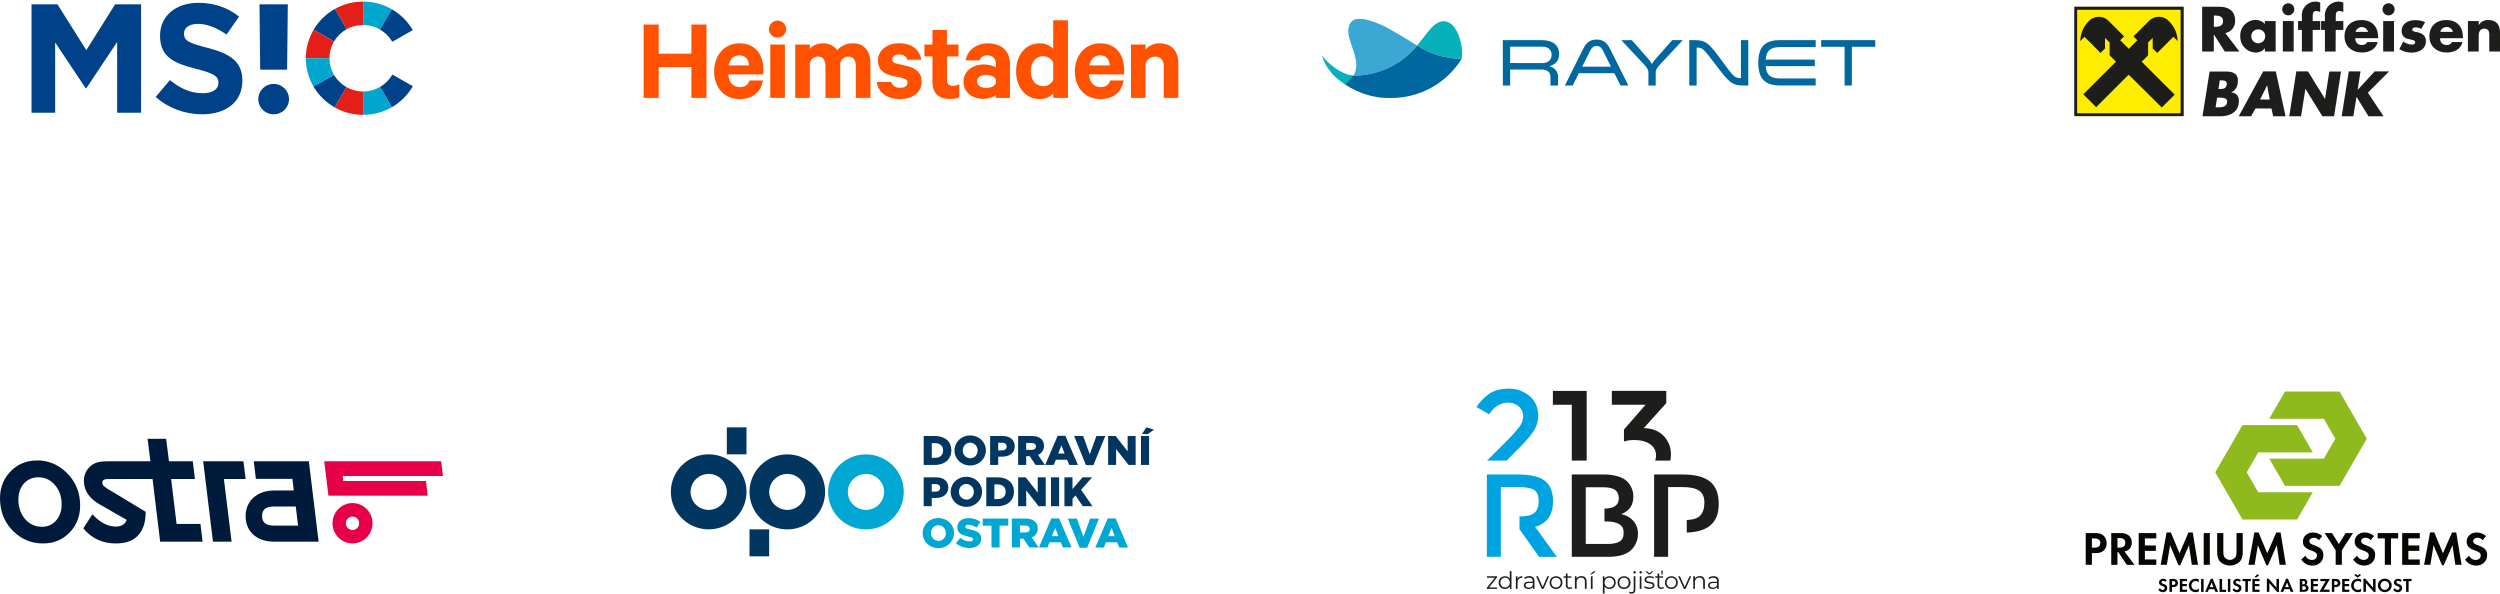<?xml version="1.0" encoding="UTF-8"?> <svg xmlns="http://www.w3.org/2000/svg" width="1520" height="361" viewBox="0 0 1520 361" fill="none"><g clip-path="url(#clip0_1112_492)"><path d="M19.174 2.651H34.969L52.477 30.514L69.984 2.651H85.779V68.545H71.221V25.525L52.477 53.67H52.096L33.542 25.808V68.545H19.174V2.651Z" fill="#004289"></path><path d="M94.648 58.943L103.308 48.683C109.301 53.577 115.581 56.683 123.194 56.683C129.188 56.683 132.802 54.331 132.802 50.47V50.283C132.802 46.611 130.519 44.729 119.386 41.905C105.972 38.516 97.312 34.845 97.312 21.761V21.573C97.312 9.614 107.018 1.71 120.625 1.71C130.33 1.71 138.618 4.723 145.364 10.087L137.751 21.008C131.852 16.96 126.047 14.511 120.434 14.511C114.822 14.511 111.875 17.053 111.875 20.254V20.442C111.875 24.773 114.729 26.185 126.243 29.102C139.753 32.585 147.366 37.386 147.366 48.871V49.058C147.366 62.144 137.28 69.485 122.91 69.485C112.823 69.485 102.64 66.003 94.648 58.943Z" fill="#004289"></path><path d="M175.728 60.25C175.73 62.079 175.183 63.868 174.156 65.389C173.13 66.911 171.671 68.097 169.963 68.798C168.255 69.499 166.375 69.683 164.561 69.327C162.748 68.971 161.082 68.091 159.774 66.798C158.466 65.505 157.575 63.857 157.213 62.063C156.852 60.269 157.037 58.41 157.744 56.719C158.451 55.029 159.649 53.584 161.187 52.568C162.724 51.552 164.532 51.009 166.381 51.009C168.859 51.009 171.235 51.982 172.988 53.715C174.741 55.448 175.727 57.798 175.728 60.25Z" fill="#004289"></path><path d="M157.775 2.651L158.191 42.377H174.572L174.986 2.651H157.775Z" fill="#004289"></path><path d="M231.042 17.931L231.426 17.273C233.053 14.487 236.892 7.902 238.227 5.614C232.997 2.603 227.059 1.002 221.008 0.972V15.18C224.537 15.22 227.995 16.168 231.042 17.931Z" fill="#00A6CE"></path><path d="M231.113 52.819C228.002 54.637 224.458 55.602 220.845 55.615V69.819C222.815 69.814 224.782 69.647 226.725 69.318L226.84 69.297C227.001 69.269 227.163 69.238 227.324 69.207C227.776 69.122 228.227 69.034 228.676 68.925C228.826 68.891 228.975 68.858 229.123 68.822L229.279 68.784C232.445 67.998 235.482 66.77 238.298 65.137L236.125 61.409C234.497 58.623 232.449 55.117 231.113 52.819Z" fill="#00A6CE"></path><path d="M203.586 5.435L210.493 17.283L210.769 17.757C213.817 16.061 217.255 15.173 220.751 15.177H221.008V0.973H220.751C214.734 0.959 208.818 2.497 203.586 5.435Z" fill="#E41F18"></path><path d="M210.632 52.964L210.514 53.169L210.498 53.197C209.041 55.693 204.798 62.97 203.449 65.282C208.714 68.273 214.683 69.84 220.754 69.826H220.848V55.622H220.754C217.203 55.626 213.713 54.71 210.632 52.964Z" fill="#E41F18"></path><path d="M238.233 5.614L231.42 17.273C231.274 17.525 231.144 17.748 231.036 17.931C234.15 19.735 236.73 22.317 238.518 25.418L250.966 18.301C247.904 13.046 243.509 8.673 238.214 5.614H238.233Z" fill="#004289"></path><path d="M231.113 52.819L235.04 59.559L236.125 61.422C237.056 63.015 237.849 64.377 238.3 65.147C243.582 62.078 247.963 57.697 251.009 52.438L238.562 45.32C236.784 48.42 234.216 51.006 231.113 52.819Z" fill="#004289"></path><path d="M210.769 17.757L210.493 17.283C208.359 13.625 204.792 7.505 203.586 5.435C198.233 8.457 193.775 12.816 190.659 18.076C192.705 19.247 199.109 22.915 203.106 25.193C204.951 22.088 207.595 19.522 210.769 17.757Z" fill="#004289"></path><path d="M210.511 53.164L210.63 52.959C207.705 51.3 205.236 48.956 203.44 46.134C203.31 45.94 203.183 45.745 203.059 45.548C199.893 47.356 195.131 49.996 192.267 51.597C191.58 51.982 190.997 52.31 190.57 52.552C193.659 57.838 198.1 62.225 203.447 65.274C204.678 63.158 208.382 56.806 210.495 53.188L210.511 53.164Z" fill="#004289"></path><path d="M185.953 35.415H188.647C189.599 35.415 190.678 35.415 191.8 35.415L199.011 35.4C199.465 35.4 199.898 35.4 200.307 35.4C200.307 35.362 200.307 35.324 200.307 35.286C200.324 31.741 201.288 28.263 203.102 25.205C201.127 24.082 191.423 18.527 190.656 18.088C190.241 18.79 189.853 19.505 189.492 20.232C188.314 22.705 187.398 25.293 186.758 27.953C186.215 30.403 185.943 32.904 185.944 35.412L185.953 35.415Z" fill="#E41F18"></path><path d="M203.058 45.56C202.988 45.43 202.922 45.299 202.854 45.168C201.198 42.209 200.323 38.884 200.31 35.502C200.31 35.466 200.31 35.429 200.31 35.395H199.014C197.826 35.395 196.492 35.414 195.082 35.41C194.001 35.41 192.883 35.41 191.803 35.41H188.65H185.956C185.944 41.428 187.536 47.342 190.571 52.556C190.994 52.316 191.576 51.987 192.269 51.6C195.561 49.754 201.208 46.597 203.058 45.56Z" fill="#00A6CE"></path></g><g clip-path="url(#clip1_1112_492)"><path d="M429.544 14.918V59.514H420.38V40.778H400.494V59.514H391.33V14.918H400.494V32.636H420.38V14.918H429.544Z" fill="#FF5100"></path><path d="M443.01 39.758H455.384C455.311 36.345 453.303 33.655 449.656 33.655C446.22 33.655 443.789 35.761 443.003 39.758M463.893 48.912C462.743 55.813 457.735 60.239 449.721 60.239C440.419 60.239 434.195 53.345 434.195 43.319C434.195 33.515 440.63 26.326 449.576 26.326C458.951 26.326 464.134 32.975 464.134 42.455V45.218H442.777C443.068 50.08 445.783 52.983 449.721 52.983C452.727 52.983 454.94 51.683 455.661 48.92L463.893 48.912Z" fill="#FF5100"></path><path d="M477.221 59.514H468.326V27.079H477.221V59.514ZM472.788 22.831C472.102 22.859 471.418 22.746 470.776 22.498C470.134 22.251 469.548 21.875 469.053 21.392C468.558 20.908 468.164 20.329 467.896 19.687C467.627 19.046 467.489 18.356 467.489 17.659C467.54 16.278 468.116 14.97 469.097 14.011C470.078 13.052 471.386 12.516 472.748 12.516C474.11 12.516 475.419 13.052 476.4 14.011C477.38 14.97 477.957 16.278 478.007 17.659C478.008 18.349 477.872 19.032 477.608 19.668C477.344 20.304 476.958 20.88 476.471 21.361C475.985 21.843 475.409 22.222 474.776 22.474C474.144 22.727 473.468 22.848 472.788 22.831Z" fill="#FF5100"></path><path d="M518.712 26.341C525.263 26.341 529.23 30.988 529.23 38.317V59.514H520.349V40.194C520.349 36.707 518.85 34.387 515.771 34.387C514.587 34.37 513.437 34.786 512.531 35.559C511.624 36.333 511.023 37.411 510.836 38.598V59.514H501.89V40.194C501.89 36.707 500.434 34.387 497.377 34.387C496.185 34.37 495.027 34.785 494.109 35.557C493.192 36.328 492.575 37.407 492.369 38.598V59.514H483.496V27.079H492.369V29.762C493.963 27.7 496.875 26.341 500.456 26.341C502.106 26.303 503.743 26.657 505.234 27.375C506.725 28.094 508.031 29.156 509.045 30.478C510.263 29.116 511.759 28.041 513.428 27.326C515.098 26.611 516.901 26.275 518.712 26.341Z" fill="#FF5100"></path><path d="M541.887 49.858C542.615 52.185 544.61 53.412 547.252 53.412C549.894 53.412 551.765 52.326 551.765 50.22C551.765 48.742 550.76 48.003 548.548 47.457L542.099 45.979C537.236 44.819 533.801 42.285 533.801 36.832C533.801 30.515 539.383 26.304 546.539 26.304C554.626 26.304 559.058 30.22 560.136 36.322H551.692C551.117 34.512 549.618 33.131 546.684 33.131C544.501 33.131 542.462 34.143 542.462 36.175C542.462 37.482 543.321 38.214 545.323 38.724L551.874 40.246C557.457 41.627 560.39 44.752 560.39 49.688C560.39 56.3 554.742 60.216 547.288 60.216C539.493 60.216 533.982 56.441 533.051 49.873L541.887 49.858Z" fill="#FF5100"></path><path d="M566.935 34.313H562.072V27.079H566.935V18.258H575.735V27.079H582.766V34.342H575.749V48.55C575.749 51.092 577.111 52.244 579.389 52.244C580.748 52.24 582.082 51.862 583.247 51.151V59.153C582.031 59.81 579.891 60.172 577.525 60.172C570.974 60.172 566.935 56.906 566.935 49.71V34.313Z" fill="#FF5100"></path><path d="M605.505 48.328C604.719 46.592 602.288 45.499 599.682 45.499C596.887 45.499 594.027 46.733 594.027 49.488C594.027 52.244 596.887 53.486 599.682 53.486C602.259 53.486 604.69 52.399 605.505 50.656V48.328ZM605.505 59.514V57.771C604.428 58.864 601.211 60.098 597.702 60.098C591.268 60.098 585.823 56.323 585.823 49.562C585.823 43.393 591.268 39.174 598.197 39.174C600.993 39.174 604.21 40.12 605.476 41.066V38.672C605.476 35.909 603.831 33.655 600.25 33.655C597.746 33.655 596.247 34.822 595.526 36.706H587.133C588.065 30.796 593.291 26.363 600.592 26.363C609.109 26.363 614.044 31.084 614.044 38.856V59.544L605.505 59.514Z" fill="#FF5100"></path><path d="M640.357 37.94C639.793 36.81 638.932 35.859 637.87 35.193C636.808 34.527 635.586 34.171 634.337 34.165C629.547 34.165 626.687 38.088 626.687 43.319C626.687 48.55 629.547 52.4 634.337 52.4C635.59 52.417 636.822 52.071 637.889 51.402C638.955 50.733 639.811 49.769 640.357 48.624V37.94ZM640.357 56.825C638.901 58.569 635.771 60.239 632.35 60.239C623.047 60.239 617.792 52.614 617.792 43.319C617.792 34.025 623.018 26.326 632.35 26.326C635.786 26.326 638.901 27.996 640.357 29.739V12.303H649.295V59.514H640.357V56.825Z" fill="#FF5100"></path><path d="M662.325 39.758H674.699C674.634 36.345 672.625 33.655 668.978 33.655C665.542 33.655 663.111 35.761 662.325 39.758ZM683.216 48.912C682.073 55.813 677.065 60.239 669.051 60.239C659.741 60.239 653.518 53.345 653.518 43.319C653.518 33.515 659.959 26.326 668.905 26.326C678.281 26.326 683.463 32.975 683.463 42.455V45.218H662.107C662.391 50.08 665.113 52.983 669.051 52.983C672.05 52.983 674.27 51.683 674.983 48.92L683.216 48.912Z" fill="#FF5100"></path><path d="M687.655 27.079H696.521V30.035C697.618 28.842 698.949 27.897 700.429 27.261C701.908 26.625 703.503 26.311 705.11 26.341C712.338 26.341 716.422 31.128 716.422 38.317V59.514H707.549V40.194C707.549 36.78 705.831 34.453 702.322 34.453C700.99 34.414 699.685 34.841 698.625 35.661C697.566 36.481 696.815 37.646 696.499 38.96V59.514H687.655V27.079Z" fill="#FF5100"></path></g><g clip-path="url(#clip2_1112_492)"><path d="M1326.76 5.724H1261.79V70.715H1326.76V5.724Z" fill="#FFED00"></path><path d="M1353 20.118C1354.75 19.783 1356.32 18.821 1357.42 17.411C1358.51 16.002 1359.06 14.242 1358.95 12.46C1358.95 6.646 1354.88 4.088 1349.48 4.088H1338.9V31.327H1345.99V20.884L1352.67 31.327H1361.56L1353 20.118ZM1346.04 9.449H1346.72C1349.03 9.449 1351.64 9.884 1351.64 12.843C1351.64 15.802 1349.03 16.324 1346.72 16.324H1346.04V9.449ZM1383.59 12.79H1377.02V14.531C1376.29 13.741 1375.4 13.116 1374.41 12.698C1373.42 12.281 1372.35 12.081 1371.27 12.112C1370.01 12.143 1368.77 12.426 1367.62 12.944C1366.47 13.463 1365.44 14.207 1364.58 15.132C1363.73 16.056 1363.06 17.144 1362.64 18.329C1362.21 19.514 1362.02 20.774 1362.08 22.033C1362.03 23.3 1362.24 24.565 1362.68 25.753C1363.12 26.942 1363.8 28.029 1364.67 28.951C1365.54 29.874 1366.59 30.613 1367.75 31.126C1368.91 31.638 1370.16 31.914 1371.43 31.936C1372.51 31.995 1373.59 31.783 1374.57 31.317C1375.55 30.852 1376.4 30.149 1377.03 29.273V31.327H1383.61L1383.59 12.79ZM1373.01 17.89C1373.57 17.86 1374.13 17.948 1374.66 18.148C1375.18 18.348 1375.66 18.655 1376.06 19.05C1376.46 19.445 1376.77 19.919 1376.97 20.442C1377.17 20.965 1377.27 21.524 1377.24 22.085C1377.24 23.206 1376.8 24.282 1376 25.075C1375.21 25.869 1374.13 26.314 1373.01 26.314C1371.89 26.314 1370.82 25.869 1370.02 25.075C1369.23 24.282 1368.78 23.206 1368.78 22.085C1368.76 21.524 1368.85 20.965 1369.06 20.442C1369.26 19.919 1369.57 19.445 1369.97 19.05C1370.37 18.655 1370.84 18.348 1371.37 18.148C1371.89 17.948 1372.45 17.86 1373.01 17.89ZM1394.94 5.707C1394.93 6.435 1394.71 7.145 1394.3 7.747C1393.89 8.349 1393.31 8.817 1392.64 9.091C1391.96 9.365 1391.22 9.433 1390.51 9.286C1389.8 9.14 1389.14 8.786 1388.63 8.269C1388.12 7.751 1387.77 7.094 1387.63 6.379C1387.49 5.664 1387.57 4.924 1387.85 4.252C1388.13 3.58 1388.6 3.005 1389.21 2.601C1389.81 2.197 1390.52 1.982 1391.25 1.982C1392.23 1.986 1393.16 2.377 1393.86 3.068C1394.55 3.759 1394.94 4.695 1394.94 5.672M1387.98 12.79H1394.56V31.327H1387.96L1387.98 12.79ZM1406.11 31.327H1399.54V18.203H1397.22V12.79H1399.54V10.441C1399.39 9.285 1399.48 8.111 1399.8 6.991C1400.12 5.871 1400.67 4.83 1401.42 3.931C1402.21 2.996 1403.2 2.246 1404.31 1.735C1405.43 1.223 1406.64 0.963 1407.87 0.972C1408.85 0.943 1409.83 1.171 1410.69 1.634V7.29C1409.97 6.928 1409.18 6.721 1408.38 6.681C1406.64 6.681 1406.11 7.691 1406.11 9.797V12.79H1410.69V18.203H1406.11V31.327ZM1420.04 31.327H1413.55V18.203H1411.23V12.79H1413.55V10.441C1413.4 9.285 1413.49 8.112 1413.82 6.993C1414.14 5.873 1414.69 4.832 1415.42 3.931C1416.22 2.997 1417.22 2.249 1418.34 1.738C1419.45 1.227 1420.67 0.965 1421.9 0.972C1422.89 0.944 1423.86 1.172 1424.74 1.634V7.29C1424.01 6.93 1423.23 6.723 1422.42 6.681C1420.68 6.681 1420.14 7.691 1420.14 9.797V12.79H1424.74V18.203H1420.12L1420.04 31.327ZM1445.88 22.468C1445.88 16.15 1442.16 12.181 1435.72 12.181C1429.68 12.181 1425.47 15.906 1425.47 22.085C1425.47 28.264 1430.04 31.936 1436.19 31.936C1440.42 31.936 1444.57 29.952 1445.62 25.583H1439.3C1439 26.148 1438.55 26.613 1437.99 26.922C1437.43 27.232 1436.79 27.371 1436.15 27.324C1435.6 27.395 1435.03 27.337 1434.5 27.156C1433.97 26.975 1433.49 26.674 1433.09 26.278C1432.69 25.881 1432.39 25.399 1432.21 24.868C1432.03 24.338 1431.97 23.772 1432.04 23.216H1445.97L1445.88 22.468ZM1432.15 19.37C1432.38 18.533 1432.87 17.795 1433.56 17.269C1434.25 16.743 1435.09 16.458 1435.96 16.458C1436.83 16.458 1437.67 16.743 1438.36 17.269C1439.05 17.795 1439.54 18.533 1439.77 19.37H1432.15ZM1455.94 5.672C1455.94 6.65 1455.55 7.589 1454.86 8.281C1454.17 8.973 1453.23 9.362 1452.25 9.362C1451.27 9.362 1450.33 8.973 1449.64 8.281C1448.95 7.589 1448.56 6.65 1448.56 5.672C1448.56 4.693 1448.95 3.755 1449.64 3.063C1450.33 2.371 1451.27 1.982 1452.25 1.982C1453.23 1.982 1454.17 2.371 1454.86 3.063C1455.55 3.755 1455.94 4.693 1455.94 5.672ZM1448.98 12.79H1455.56V31.327H1448.98V12.79ZM1472.14 17.559C1471.06 17.004 1469.87 16.695 1468.66 16.654C1467.91 16.654 1466.61 16.985 1466.61 17.925C1466.61 19.178 1468.66 19.37 1469.57 19.544C1472.65 20.17 1474.96 21.597 1474.96 25.044C1474.96 29.917 1470.51 32.006 1466.26 32.006C1463.62 31.998 1461.03 31.264 1458.78 29.882L1461.16 25.287C1462.7 26.366 1464.5 27.015 1466.38 27.167C1467.22 27.167 1468.45 26.767 1468.45 25.757C1468.45 24.313 1466.38 24.243 1464.33 23.703C1463.14 23.572 1462.06 22.991 1461.29 22.081C1460.52 21.171 1460.13 20.001 1460.2 18.813C1460.2 14.27 1464.33 12.251 1468.38 12.251C1470.48 12.205 1472.56 12.609 1474.49 13.434L1472.14 17.559ZM1497.46 22.468C1497.46 16.15 1493.74 12.181 1487.32 12.181C1481.28 12.181 1477.05 15.906 1477.05 22.085C1477.05 28.264 1481.64 31.936 1487.79 31.936C1492.02 31.936 1496.17 29.952 1497.22 25.583H1490.87C1490.57 26.15 1490.12 26.617 1489.56 26.927C1489.01 27.236 1488.37 27.374 1487.73 27.324C1487.18 27.398 1486.61 27.342 1486.08 27.162C1485.54 26.982 1485.06 26.682 1484.66 26.285C1484.26 25.888 1483.96 25.405 1483.78 24.873C1483.6 24.341 1483.54 23.774 1483.61 23.216H1497.53L1497.46 22.468ZM1483.73 19.37C1483.92 18.492 1484.42 17.713 1485.14 17.175C1485.86 16.638 1486.75 16.379 1487.65 16.445C1488.51 16.419 1489.35 16.698 1490.03 17.233C1490.71 17.768 1491.18 18.524 1491.35 19.37H1483.73ZM1507.03 15.175H1507.12C1507.74 14.182 1508.62 13.378 1509.66 12.85C1510.7 12.322 1511.87 12.091 1513.04 12.181C1518.03 12.181 1520 15.314 1520 19.874V31.327H1513.49V22.294C1513.49 20.553 1513.79 17.42 1510.53 17.42C1507.85 17.42 1507.05 19.404 1507.05 21.719V31.327H1500.49V12.79H1507.05L1507.03 15.175ZM1349.66 48.836H1350.16C1352.08 48.836 1354.27 48.993 1353.87 51.482C1353.47 53.971 1351.5 54.127 1349.62 54.127H1348.82L1349.66 48.836ZM1350.04 70.697C1355.04 70.697 1360.2 68.817 1361.11 63.109C1361.72 59.297 1360.47 56.669 1356.64 56.147C1357.71 55.639 1358.64 54.858 1359.32 53.88C1360 52.903 1360.42 51.764 1360.52 50.577C1361.35 45.355 1358.39 43.493 1353.56 43.493H1343.43L1339.11 70.697H1350.04ZM1347.99 59.401H1348.72C1351.03 59.401 1354.58 59.088 1354.06 62.377C1353.59 65.389 1350.06 65.267 1347.97 65.267H1347.07L1347.99 59.401ZM1381.05 65.963L1382.08 70.697H1389.63L1383.7 43.423H1376.01L1361.14 70.697H1368.66L1371.31 65.963H1381.05ZM1379.99 60.533H1374.11L1378.43 51.83L1379.99 60.533ZM1396.16 43.423H1403.26L1413.61 60.15L1416.24 43.476H1423.34L1419.11 70.697H1412.01L1401.68 53.988L1399.03 70.697H1391.86L1396.16 43.423ZM1443.79 43.423H1452.58L1439.67 56.338L1449.22 70.697H1440.05L1432.76 58.879L1430.83 70.697H1423.74L1428.06 43.423H1435.18L1433.44 54.667L1443.79 43.423Z" fill="#1D1D1B"></path><path d="M1261.15 4.07H1327.7V70.593H1261.15V4.07ZM1262.89 68.852H1325.82V5.95H1262.89V68.852ZM1294.21 45.407L1314.35 65.371L1322.2 57.539L1302.13 37.523L1306.05 33.642V25.809L1308.83 23.025V29.482L1311.62 32.18L1321.4 22.381L1324.04 24.991C1323.92 20.464 1322.05 16.16 1318.82 12.982C1318.06 12.131 1317.13 11.445 1316.1 10.966C1315.06 10.486 1313.94 10.224 1312.8 10.195C1311.66 10.165 1310.52 10.37 1309.46 10.795C1308.4 11.22 1307.44 11.858 1306.64 12.668L1297.17 22.119L1299.52 24.469L1294.3 29.691L1289.08 24.469L1291.43 22.119L1282.03 12.668C1281.23 11.86 1280.26 11.225 1279.21 10.801C1278.15 10.377 1277.01 10.173 1275.87 10.203C1274.73 10.232 1273.61 10.494 1272.57 10.971C1271.54 11.449 1270.61 12.133 1269.85 12.982C1266.67 16.177 1264.87 20.486 1264.82 24.991L1267.36 22.381L1277.12 32.18L1279.85 29.465V23.025L1282.64 25.809V33.59L1286.5 37.523L1266.65 57.33L1274.48 65.145L1294.21 45.407Z" fill="#1D1D1B"></path></g><g clip-path="url(#clip3_1112_492)"><path fill-rule="evenodd" clip-rule="evenodd" d="M803.578 33.473C806.724 42.799 811.03 47.06 821.463 53.519C820.33 51.2 823.502 48.542 822.813 45.997C815.553 45.335 807.483 38.877 803.578 33.473Z" fill="#06B1B9"></path><path fill-rule="evenodd" clip-rule="evenodd" d="M884.633 17.14C882.986 14.665 880.328 12.669 877.225 12.913C873.739 13.174 870.688 16.321 868.588 18.822C867.359 20.295 862.783 26.317 861.615 27.712C869.684 32.932 879.085 35.719 888.695 35.739C889.74 30.039 887.989 22.221 884.616 17.14" fill="#06B1B9"></path><path fill-rule="evenodd" clip-rule="evenodd" d="M822.753 46.023C818.254 45.795 813.785 45.162 809.4 44.132C812.116 47.11 815.224 49.705 818.639 51.845C820.448 50.255 821.857 48.26 822.753 46.023Z" fill="#06B1B9"></path><path fill-rule="evenodd" clip-rule="evenodd" d="M840.314 15.301C837.634 14.065 834.859 13.044 832.017 12.25C829.726 11.529 827.308 11.3 824.922 11.579C823.934 11.713 822.999 12.106 822.212 12.719C821.426 13.331 820.815 14.141 820.442 15.066C818.891 19.049 820.338 23.563 821.68 27.346C824.033 34.005 826.343 40.663 822.813 46.023C830.234 46.032 837.565 44.395 844.277 41.23C850.99 38.065 856.917 33.451 861.632 27.721C859.828 26.553 845.5 17.619 840.314 15.301Z" fill="#3AA8D2"></path><path fill-rule="evenodd" clip-rule="evenodd" d="M861.632 27.712C856.917 33.443 850.99 38.057 844.278 41.221C837.565 44.386 830.234 46.023 822.813 46.015C821.321 47.912 819.717 49.719 818.011 51.427C819.179 52.203 820.12 52.787 821.497 53.536L822.778 54.225L822.891 54.277L824.225 54.939C825.149 55.384 826.099 55.811 827.049 56.186H827.11C827.546 56.36 827.981 56.526 828.417 56.683L828.644 56.77L829.864 57.197L830.082 57.267C831.032 57.58 832.008 57.868 832.993 58.138H833.141L834.413 58.452L834.788 58.53C835.146 58.617 835.512 58.687 835.869 58.766L836.287 58.844L837.447 59.053L837.752 59.105L839.242 59.315H839.469L840.715 59.454H841.212C841.543 59.454 841.874 59.515 842.214 59.533H842.763L843.774 59.576H844.28C844.75 59.576 845.23 59.576 845.709 59.576H845.787C854.383 59.604 862.843 57.428 870.358 53.254C877.872 49.081 884.192 43.051 888.712 35.739C879.102 35.719 869.701 32.932 861.632 27.712Z" fill="#00689F"></path><path d="M913.717 24.409H937.502C944.239 24.409 947.96 27.712 947.96 32.828C947.96 36.785 945.747 39.286 942.034 40.254C945.625 41.3 947.263 43.679 947.263 46.703V51.985H942.67V46.625C942.67 44.402 941.258 42.267 937.345 42.267H918.17V51.985H913.734L913.717 24.409ZM937.824 38.354C942.016 38.354 943.393 35.608 943.393 33.351C943.393 31.094 942.06 28.392 937.824 28.392H918.153V38.319L937.824 38.354Z" fill="#00689F"></path><path d="M990.04 51.985H985.281L981.533 44.489H959.954L956.206 51.985H951.447L962.534 29.804C964.277 26.221 966.447 24.043 970.726 24.043C975.006 24.043 977.132 26.221 978.954 29.804L990.04 51.985ZM974.596 30.736C973.724 29.045 972.696 27.991 970.726 27.991C968.756 27.991 967.745 29.045 966.891 30.736L961.976 40.532H979.477L974.596 30.736Z" fill="#00689F"></path><path d="M992.131 24.409L1001.28 34.806C1002.48 36.043 1003.53 37.425 1004.39 38.92C1005.23 37.406 1006.29 36.021 1007.52 34.806L1016.68 24.409H1023.13L1010.06 38.397C1008.97 39.565 1006.67 41.883 1006.67 43.801V51.985H1002.24V43.801C1002.24 41.91 999.94 39.53 998.851 38.397L985.777 24.452L992.131 24.409Z" fill="#00689F"></path><path d="M1031.56 51.985H1027.08V24.409H1030.46C1037.49 24.409 1039.42 26.788 1046.84 36.863C1053.86 46.45 1054.68 47.514 1058.29 47.514H1058.49V24.409H1062.96V51.985H1059.58C1053.01 51.985 1051.03 49.771 1043.29 39.565C1035.83 29.812 1035.26 28.923 1031.75 28.923H1031.56V51.985Z" fill="#00689F"></path><path d="M1082.19 28.636C1076.09 28.636 1073.88 31.25 1073.56 36.218H1103.4V40.193H1073.56C1073.88 45.152 1076.06 47.697 1082.19 47.697H1103.93V51.967H1082.19C1072.6 51.967 1069.05 47.331 1069.05 38.179C1069.05 29.028 1072.59 24.391 1082.19 24.391H1103.93V28.618L1082.19 28.636Z" fill="#00689F"></path><path d="M1121.5 51.985V28.435H1107.26V24.409H1140.17V28.435H1125.93V51.985H1121.5Z" fill="#00689F"></path></g><g clip-path="url(#clip4_1112_492)"><path d="M40.318 287.221C35.281 282.401 29.443 279.939 22.622 279.939C15.801 279.939 10.216 282.401 5.838 287.221C1.459 292.042 -0.42 298.046 0.078 305.23C0.576 312.415 3.298 318.415 8.337 323.238C13.376 328.06 19.298 330.418 26.119 330.418C32.941 330.418 38.437 328.058 42.809 323.238C47.18 318.417 49.165 312.415 48.667 305.23C48.169 298.046 45.354 292.043 40.318 287.221ZM34.442 316.055C32.24 318.909 29.166 320.29 25.422 320.29C17.74 320.29 11.829 313.993 11.223 305.234C10.617 296.475 15.649 290.182 23.33 290.182C27.073 290.182 30.339 291.561 32.937 294.417C35.632 297.272 37.133 300.815 37.43 305.243C37.728 309.671 36.735 313.214 34.437 316.068" fill="#001A3B"></path><path d="M107.37 318.555L104.046 291.23H118.522L117.212 280.46H102.736L101.01 266.798H89.734L91.43 280.46H66.801C62.227 280.46 58.329 280.561 55.207 283.253C52.175 285.846 50.756 289.237 51.046 293.424C51.427 298.909 54.76 303.496 61.133 306.987L77.005 316.068C76.156 318.743 73.814 320.152 70.313 320.152C65.544 320.152 60.799 317.657 56.169 312.673L50.645 321.249C55.64 327.325 62.275 330.422 70.448 330.422C76.872 330.422 81.606 328.527 84.56 324.838C87.606 321.047 88.528 316.443 88.573 311.176L66.745 298.013C63.806 296.317 62.324 295.203 62.22 293.708C62.054 291.314 63.981 291.23 67.58 291.23H92.757L97.368 329.325H123.178L121.868 318.555H107.37Z" fill="#001A3B"></path><path d="M148.014 280.46H123.531L129.477 329.325H140.808L136.123 291.23H149.326L148.014 280.46Z" fill="#001A3B"></path><path d="M187.78 280.46H154.276L155.569 291.139H177.772L178.616 298.219H166.647C156.43 298.219 149.326 304.501 149.326 313.776C149.326 323.25 156.138 329.332 166.647 329.332H193.724L187.78 280.46ZM166.452 319.553C161.684 319.553 159.349 317.657 159.349 313.768C159.349 309.743 161.684 307.985 166.452 307.985H179.822L181.231 319.553H166.452Z" fill="#001A3B"></path><path d="M214.325 305.862C211.918 305.861 209.565 306.581 207.564 307.931C205.562 309.28 204.002 311.198 203.081 313.442C202.16 315.686 201.919 318.155 202.388 320.538C202.857 322.92 204.016 325.108 205.718 326.826C207.419 328.544 209.588 329.714 211.948 330.188C214.309 330.662 216.756 330.419 218.979 329.489C221.203 328.56 223.103 326.986 224.441 324.966C225.778 322.946 226.491 320.572 226.491 318.143C226.492 316.53 226.177 314.933 225.566 313.443C224.954 311.953 224.058 310.599 222.929 309.459C221.799 308.319 220.457 307.414 218.981 306.797C217.505 306.179 215.923 305.862 214.325 305.862ZM214.325 322.249C213.521 322.249 212.735 322.008 212.067 321.558C211.399 321.107 210.878 320.466 210.571 319.717C210.263 318.968 210.183 318.143 210.34 317.348C210.497 316.552 210.884 315.822 211.452 315.248C212.021 314.675 212.745 314.285 213.533 314.127C214.321 313.969 215.138 314.05 215.881 314.361C216.623 314.671 217.258 315.197 217.704 315.872C218.15 316.546 218.388 317.339 218.388 318.15C218.388 318.689 218.282 319.222 218.078 319.719C217.874 320.216 217.575 320.668 217.197 321.049C216.82 321.43 216.372 321.731 215.879 321.937C215.386 322.143 214.858 322.249 214.325 322.249Z" fill="#E50047"></path><path d="M197.123 280.46L199.692 301.364H260.068L258.989 292.434H208.713L208.343 289.392H269.312L268.226 280.46H197.123Z" fill="#E50047"></path></g><g clip-path="url(#clip5_1112_492)"><path d="M673.839 325.968L675.824 320.961L677.77 325.962L673.839 325.968ZM665.963 332.899H671.153L672.418 329.758H679.256L680.553 332.899H685.815L678.244 315.169H673.508L665.963 332.899ZM656.446 333.021H660.987L668.175 315.317H662.784L658.762 326.444L654.74 315.317H649.245L656.446 333.021ZM639.533 325.942L641.538 320.961L643.484 325.962L639.533 325.942ZM631.664 332.873H636.854L638.119 329.733H644.957L646.254 332.873H651.515L643.938 315.169H639.209L631.664 332.873ZM620.116 323.728V319.539H623.36C625.007 319.539 626.019 320.24 626.019 321.624V321.676C626.019 322.963 625.059 323.754 623.386 323.754L620.116 323.728ZM615.205 332.873H620.116V327.551H622.27L625.838 332.873H631.508L627.285 326.753C628.385 326.344 629.329 325.604 629.983 324.635C630.637 323.667 630.968 322.519 630.93 321.354V321.302C630.968 320.55 630.848 319.797 630.578 319.093C630.308 318.388 629.893 317.747 629.361 317.209C628.167 316.006 626.298 315.279 623.587 315.279H615.205V332.873ZM602.827 332.873H607.738V319.591H613.057V315.317H597.487V319.591H602.801L602.827 332.873ZM589.462 333.176C593.77 333.176 596.599 331.039 596.599 327.448V327.397C596.599 324.108 594.068 322.802 589.994 321.927C587.594 321.399 586.945 321.045 586.945 320.24V320.189C586.945 319.545 587.529 319.063 588.716 319.063C590.509 319.129 592.239 319.732 593.679 320.794L596.131 317.351C594.069 315.755 591.506 314.93 588.891 315.021C584.636 315.021 582.028 317.377 582.028 320.646V320.691C582.028 324.308 584.941 325.363 588.71 326.219C591.117 326.772 591.701 327.171 591.701 327.899V327.95C591.701 328.703 590.987 329.153 589.67 329.153C587.569 329.128 585.541 328.385 583.928 327.049L581.191 330.267C583.506 332.214 586.46 333.251 589.495 333.182M570.584 328.838C569.969 328.83 569.362 328.7 568.798 328.455C568.235 328.211 567.726 327.856 567.303 327.414C566.88 326.971 566.55 326.449 566.334 325.878C566.117 325.307 566.018 324.698 566.042 324.089V324.037C566.042 321.502 567.839 319.346 570.525 319.346C571.14 319.354 571.746 319.484 572.309 319.728C572.872 319.973 573.38 320.326 573.804 320.768C574.227 321.21 574.556 321.732 574.773 322.302C574.99 322.872 575.09 323.48 575.067 324.089V324.179C575.067 326.714 573.269 328.877 570.525 328.877M570.48 333.266C575.942 333.266 580.049 329.173 580.049 324.127V324.076C580.049 319.031 575.994 314.989 570.525 314.989C565.056 314.989 560.995 319.063 560.995 324.108V324.179C560.995 329.224 565.05 333.266 570.519 333.266" fill="#00A7D3"></path><path d="M647.182 307.788H652.093V303.238L653.89 301.256L658.34 307.788H664.244L657.302 297.794L664.01 290.233H658.171L652.073 297.369V290.207H647.162L647.182 307.788ZM639.001 307.788H643.938V290.207H639.001V307.788ZM619.032 307.788H623.924V298.135L631.495 307.788H635.796V290.207H630.937V299.499L623.612 290.207H619.032V307.788ZM604.578 303.47V294.525H606.576C609.515 294.525 611.461 296.16 611.461 298.972V299.023C611.461 301.861 609.515 303.47 606.576 303.47H604.578ZM599.667 307.788H606.408C612.785 307.788 616.502 304.017 616.502 298.946V298.895C616.502 293.823 612.837 290.207 606.505 290.207H599.667V307.788ZM587.594 303.747C586.979 303.739 586.372 303.608 585.808 303.364C585.245 303.119 584.736 302.765 584.313 302.322C583.89 301.88 583.56 301.358 583.344 300.786C583.127 300.215 583.028 299.607 583.052 298.997V298.946C583.052 296.41 584.85 294.255 587.535 294.255C588.15 294.263 588.756 294.393 589.319 294.637C589.882 294.881 590.39 295.235 590.814 295.677C591.237 296.119 591.567 296.64 591.783 297.21C592 297.781 592.1 298.388 592.077 298.997V299.081C592.077 301.617 590.28 303.779 587.568 303.779M587.522 308.168C592.985 308.168 597.091 304.075 597.091 299.03V298.978C597.091 293.933 593.037 289.891 587.568 289.891C582.099 289.891 578.018 293.933 578.018 298.997V299.081C578.018 304.126 582.073 308.168 587.542 308.168M566.503 298.946V294.3H568.78C570.551 294.3 571.615 295.104 571.615 296.61V296.661C571.615 298.045 570.551 298.946 568.806 298.946H566.503ZM561.592 307.788H566.503V302.762H568.936C573.341 302.762 576.552 300.581 576.552 296.436V296.385C576.552 292.491 573.665 290.207 569.189 290.207H561.592V307.788Z" fill="#003660"></path><path d="M694.287 263.893H697.881L701.631 261.209L697.025 259.826L694.287 263.893ZM693.71 282.677H698.64V265.096H693.71V282.677ZM673.735 282.677H678.594V273.024L686.165 282.677H690.466V265.096H685.607V274.389L678.315 265.096H673.735V282.677ZM660.254 282.8H664.795L672.016 265.096H666.618L662.596 276.223L658.574 265.096H653.079L660.254 282.8ZM643.386 275.747L645.333 270.766L647.279 275.766L643.386 275.747ZM635.485 282.677H640.675L641.972 279.537H648.81L650.107 282.677H655.369L647.759 264.974H643.03L635.485 282.677ZM623.924 273.533V269.318H627.168C628.815 269.318 629.827 270.019 629.827 271.403V271.454C629.827 272.741 628.867 273.533 627.194 273.533H623.924ZM619.013 282.677H623.924V277.355H626.071L629.639 282.677H635.316L631.105 276.557C632.206 276.149 633.15 275.408 633.804 274.44C634.458 273.471 634.789 272.323 634.751 271.158V271.107C634.789 270.354 634.669 269.601 634.399 268.897C634.129 268.193 633.714 267.551 633.181 267.014C631.994 265.81 630.119 265.083 627.408 265.083H619.032L619.013 282.677ZM606.907 273.835V269.189H609.21C610.981 269.189 612.045 269.993 612.045 271.499V271.551C612.045 272.934 610.981 273.835 609.236 273.835H606.907ZM601.996 282.677H606.907V277.651H609.333C613.738 277.651 616.956 275.47 616.956 271.326V271.274C616.956 267.413 614.069 265.096 609.586 265.096H601.996V282.677ZM589.916 278.636C589.301 278.628 588.694 278.498 588.131 278.253C587.567 278.008 587.059 277.654 586.636 277.212C586.212 276.769 585.883 276.247 585.666 275.676C585.45 275.105 585.351 274.496 585.375 273.887V273.835C585.375 271.3 587.172 269.144 589.858 269.144C590.472 269.152 591.079 269.282 591.642 269.526C592.205 269.771 592.713 270.124 593.136 270.566C593.559 271.008 593.889 271.529 594.106 272.1C594.323 272.67 594.423 273.278 594.399 273.887V273.938C594.399 276.474 592.602 278.636 589.89 278.636M589.845 283.025C595.307 283.025 599.414 278.932 599.414 273.887V273.835C599.414 268.79 595.359 264.749 589.89 264.749C584.421 264.749 580.347 268.835 580.347 273.887V273.938C580.347 278.984 584.402 283.025 589.871 283.025M566.516 278.359V269.421H568.514C571.453 269.421 573.399 271.049 573.399 273.861V273.913C573.399 276.751 571.453 278.359 568.514 278.359H566.516ZM561.605 282.677H568.326C574.703 282.677 578.427 278.913 578.427 273.835V273.79C578.427 268.713 574.755 265.096 568.43 265.096H561.592L561.605 282.677Z" fill="#003660"></path><path d="M441.91 299.081C441.91 301.245 441.263 303.36 440.051 305.159C438.839 306.958 437.117 308.36 435.102 309.189C433.086 310.017 430.869 310.233 428.729 309.811C426.59 309.389 424.625 308.347 423.083 306.817C421.54 305.287 420.49 303.338 420.064 301.215C419.639 299.093 419.857 296.894 420.692 294.895C421.527 292.896 422.94 291.187 424.754 289.985C426.567 288.783 428.7 288.141 430.881 288.141C433.806 288.141 436.611 289.294 438.68 291.345C440.748 293.397 441.91 296.18 441.91 299.081ZM453.866 299.081C453.874 294.569 452.532 290.156 450.01 286.4C447.489 282.644 443.901 279.715 439.7 277.983C435.5 276.251 430.875 275.794 426.413 276.669C421.95 277.545 417.85 279.714 414.631 282.902C411.411 286.09 409.218 290.154 408.327 294.579C407.437 299.004 407.89 303.592 409.629 307.761C411.368 311.931 414.315 315.495 418.097 318.003C421.879 320.511 426.326 321.849 430.875 321.849C436.966 321.849 442.808 319.452 447.118 315.183C451.429 310.914 453.856 305.123 453.866 299.081Z" fill="#003660"></path><path d="M489.723 299.081C489.723 301.245 489.076 303.36 487.865 305.159C486.653 306.958 484.93 308.36 482.915 309.188C480.9 310.016 478.682 310.233 476.543 309.811C474.404 309.389 472.438 308.347 470.896 306.817C469.354 305.287 468.303 303.338 467.878 301.215C467.452 299.093 467.671 296.894 468.505 294.895C469.34 292.895 470.754 291.187 472.567 289.985C474.381 288.783 476.513 288.141 478.695 288.141C481.62 288.141 484.425 289.294 486.493 291.345C488.561 293.397 489.723 296.18 489.723 299.081ZM501.68 299.081C501.681 294.57 500.334 290.16 497.808 286.409C495.283 282.657 491.692 279.733 487.491 278.006C483.29 276.279 478.667 275.826 474.207 276.705C469.746 277.585 465.649 279.756 462.433 282.946C459.217 286.135 457.026 290.199 456.139 294.623C455.251 299.047 455.706 303.633 457.446 307.801C459.186 311.969 462.133 315.531 465.914 318.037C469.695 320.544 474.14 321.882 478.688 321.882C484.785 321.882 490.632 319.48 494.943 315.204C499.255 310.928 501.678 305.129 501.68 299.081Z" fill="#003660"></path><path d="M537.536 299.081C537.536 301.245 536.889 303.36 535.677 305.159C534.465 306.958 532.743 308.36 530.728 309.188C528.712 310.016 526.495 310.233 524.355 309.811C522.216 309.389 520.251 308.347 518.709 306.817C517.166 305.287 516.116 303.338 515.69 301.215C515.265 299.093 515.483 296.894 516.318 294.895C517.153 292.895 518.566 291.187 520.38 289.985C522.193 288.783 524.326 288.141 526.507 288.141C529.432 288.141 532.237 289.294 534.306 291.345C536.374 293.397 537.536 296.18 537.536 299.081ZM549.492 299.081C549.494 294.57 548.146 290.16 545.621 286.409C543.095 282.657 539.505 279.733 535.304 278.006C531.103 276.279 526.479 275.826 522.019 276.705C517.559 277.585 513.461 279.756 510.245 282.946C507.029 286.135 504.839 290.199 503.951 294.623C503.063 299.047 503.518 303.633 505.258 307.801C506.998 311.969 509.945 315.531 513.726 318.037C517.507 320.544 521.953 321.882 526.501 321.882C532.597 321.882 538.444 319.48 542.756 315.204C547.067 310.928 549.491 305.129 549.492 299.081Z" fill="#00A7D3"></path><path d="M453.867 259.826H441.91V276.242H453.867V259.826Z" fill="#003660"></path><path d="M467.652 321.849H455.702V338.266H467.652V321.849Z" fill="#003660"></path></g><g clip-path="url(#clip6_1112_492)"><path d="M933.362 320.343C940.613 318.202 944.242 312.996 944.247 304.725C944.247 299.05 942.589 294.923 939.274 292.343C935.958 289.762 930.459 288.478 922.776 288.488H904.007V338.547H912.514V296.133H923.334C927.906 296.133 931.079 296.743 932.853 297.964C934.632 299.176 935.521 301.425 935.521 304.693C935.521 307.961 934.656 310.314 932.925 311.815C931.195 313.317 928.332 313.967 923.844 314.024V321.7L935.74 338.563H946.552L933.362 320.343Z" fill="#00A3E2"></path><path d="M984.672 329.256C983.015 330.236 980.629 330.718 977.499 330.718H964.156V296.277H975.041C978.173 296.277 980.481 296.813 981.963 297.883C983.446 298.954 984.203 300.662 984.236 303.007C984.236 307.078 981.413 309.141 975.518 309.222V317.043H976.448C983.613 317.043 987.195 319.265 987.195 323.708C987.195 326.427 986.365 328.277 984.705 329.256M993.131 316.722C991.169 314.551 988.534 313.093 985.643 312.578C986.508 312.193 987.115 311.92 987.446 311.775C988.099 311.4 988.726 310.982 989.322 310.523C991.818 308.611 993.069 305.699 993.075 301.786C993.072 298.544 991.836 295.424 989.613 293.049C988.108 291.476 986.202 290.336 984.098 289.749C981.236 288.872 978.254 288.447 975.259 288.488H955.641V338.547H977.71C984.583 338.547 989.436 336.995 992.266 333.89C994.606 331.378 995.895 328.077 995.873 324.655C995.98 321.765 995.003 318.938 993.131 316.722Z" fill="#1D1D1B"></path><path d="M1039.74 292.841C1036.23 289.939 1030.65 288.488 1023 288.488H1005.7V338.547H1014.21V296.133H1022.86C1027.47 296.133 1030.86 296.85 1033.03 298.285C1035.2 299.72 1036.28 302.166 1036.27 305.624C1036.27 309.088 1035.41 311.714 1033.7 313.502C1032.17 315.108 1029.54 315.999 1025.54 316.16V323.82C1031.82 323.563 1036.41 322.214 1039.62 319.653C1043.2 316.842 1044.99 312.426 1044.99 306.339C1044.99 300.252 1043.27 295.755 1039.74 292.841Z" fill="#1D1D1B"></path><path d="M924.652 271.32C928.696 267.203 931.472 263.831 932.982 261.202C934.464 258.691 935.248 255.834 935.254 252.923C935.254 247.784 933.472 243.726 929.909 240.75C926.451 237.815 922.036 236.23 917.487 236.293C912.765 236.293 908.91 237.23 905.923 239.104C902.622 241.284 899.822 244.133 897.707 247.463L905.398 251.879C908.471 247.163 912.325 244.808 916.962 244.813C919.38 244.738 921.733 245.602 923.52 247.222C924.342 247.938 924.999 248.821 925.446 249.812C925.892 250.803 926.118 251.878 926.108 252.964C926.046 255.39 925.195 257.73 923.682 259.636C921.161 262.826 918.427 265.844 915.498 268.67L904.12 280.033H916.04L924.652 271.32Z" fill="#00A3E2"></path><path d="M964.707 237.659H944.158V246.098H955.642V280.033H964.707V237.659Z" fill="#1D1D1B"></path><path d="M1015.92 276.146C1015.99 272.035 1014.42 268.064 1011.55 265.097C1008.64 262.024 1004.6 260.418 999.424 260.279L1013.1 245.094V237.659H979.999V246.098H1000.47L987.358 261.186V268.413C989.327 267.822 991.374 267.524 993.431 267.53C997.636 267.53 1000.93 268.389 1003.3 270.108C1004.43 270.862 1005.35 271.888 1005.98 273.091C1006.61 274.294 1006.92 275.635 1006.88 276.989C1006.88 278.028 1006.69 279.058 1006.33 280.033H1015.6C1015.82 278.75 1015.94 277.449 1015.94 276.146" fill="#1D1D1B"></path><path d="M910.266 357.169V358.028H903.99V357.345L908.842 351.251H904.079V350.383H910.177V351.066L905.325 357.169H910.266Z" fill="#1D1D1B"></path><path d="M916.557 356.815C916.989 356.566 917.342 356.201 917.576 355.763C917.826 355.281 917.956 354.747 917.956 354.205C917.956 353.664 917.826 353.13 917.576 352.648C917.344 352.208 916.991 351.843 916.557 351.596C916.111 351.345 915.606 351.218 915.094 351.226C914.579 351.218 914.071 351.345 913.622 351.596C913.188 351.843 912.835 352.208 912.603 352.648C912.353 353.13 912.223 353.664 912.223 354.205C912.223 354.747 912.353 355.281 912.603 355.763C912.837 356.201 913.19 356.566 913.622 356.815C914.071 357.066 914.579 357.193 915.094 357.185C915.606 357.193 916.111 357.065 916.557 356.815ZM918.983 347.235V358.036H917.981V356.518C917.687 357.019 917.259 357.428 916.743 357.699C916.205 357.971 915.608 358.109 915.005 358.1C914.32 358.111 913.645 357.942 913.048 357.61C912.468 357.287 911.992 356.808 911.673 356.229C911.349 355.609 911.18 354.92 911.18 354.222C911.18 353.523 911.349 352.834 911.673 352.214C911.99 351.636 912.467 351.159 913.048 350.841C913.646 350.513 914.321 350.344 915.005 350.351C915.594 350.341 916.176 350.474 916.703 350.737C917.199 350.992 917.619 351.371 917.924 351.837V347.235H918.983Z" fill="#1D1D1B"></path><path d="M923.731 350.713C924.288 350.437 924.904 350.301 925.526 350.319V351.323H925.276C924.924 351.301 924.571 351.357 924.243 351.484C923.915 351.612 923.619 351.809 923.375 352.062C922.885 352.641 922.639 353.386 922.688 354.141V358.044H921.645V350.391H922.639V351.885C922.866 351.389 923.249 350.981 923.731 350.721" fill="#1D1D1B"></path><path d="M930.992 356.888C931.42 356.61 931.748 356.205 931.93 355.731V354.479H929.504C928.186 354.479 927.523 354.936 927.523 355.852C927.516 356.056 927.559 356.258 927.649 356.442C927.74 356.625 927.874 356.784 928.041 356.904C928.462 357.184 928.965 357.319 929.472 357.289C930.005 357.306 930.531 357.166 930.984 356.888M932.157 351.074C932.44 351.366 932.659 351.715 932.798 352.097C932.937 352.478 932.994 352.885 932.965 353.29V358.036H931.971V356.839C931.725 357.244 931.365 357.568 930.936 357.771C930.428 358 929.875 358.113 929.318 358.1C928.585 358.141 927.861 357.925 927.272 357.49C927.031 357.298 926.836 357.056 926.7 356.781C926.563 356.505 926.49 356.204 926.485 355.897C926.479 355.59 926.542 355.286 926.668 355.006C926.795 354.727 926.982 354.478 927.216 354.278C927.877 353.822 928.678 353.609 929.48 353.676H931.906V353.218C931.926 352.941 931.886 352.664 931.79 352.404C931.694 352.143 931.543 351.906 931.348 351.708C930.895 351.338 930.316 351.154 929.731 351.194C929.251 351.192 928.775 351.273 928.324 351.435C927.899 351.579 927.507 351.803 927.167 352.094L926.698 351.291C927.111 350.946 927.59 350.686 928.105 350.528C928.66 350.343 929.242 350.251 929.828 350.255C930.252 350.232 930.677 350.293 931.078 350.433C931.479 350.574 931.849 350.791 932.165 351.074H932.157Z" fill="#1D1D1B"></path><path d="M941.885 350.383L938.465 358.028H937.389L933.977 350.383H935.06L937.947 356.896L940.867 350.383H941.885Z" fill="#1D1D1B"></path><path d="M947.522 356.815C947.958 356.57 948.312 356.205 948.541 355.763C948.78 355.278 948.905 354.745 948.905 354.205C948.905 353.665 948.78 353.133 948.541 352.648C948.312 352.206 947.958 351.84 947.522 351.596C947.07 351.353 946.564 351.226 946.05 351.226C945.537 351.226 945.031 351.353 944.579 351.596C944.143 351.843 943.786 352.207 943.552 352.648C943.307 353.131 943.179 353.664 943.179 354.205C943.179 354.746 943.307 355.28 943.552 355.763C943.795 356.208 944.163 356.573 944.611 356.815C945.063 357.058 945.569 357.185 946.083 357.185C946.597 357.185 947.102 357.058 947.555 356.815M944.077 357.618C943.488 357.293 943.001 356.812 942.67 356.229C942.336 355.612 942.161 354.922 942.161 354.222C942.161 353.521 942.336 352.831 942.67 352.214C942.999 351.632 943.487 351.153 944.077 350.833C944.698 350.5 945.393 350.326 946.099 350.326C946.805 350.326 947.499 350.5 948.121 350.833C948.686 351.157 949.15 351.629 949.463 352.198C949.792 352.817 949.964 353.506 949.964 354.205C949.964 354.905 949.792 355.594 949.463 356.213C949.135 356.796 948.651 357.277 948.064 357.602C947.443 357.935 946.748 358.109 946.042 358.109C945.337 358.109 944.642 357.935 944.021 357.602L944.077 357.618Z" fill="#1D1D1B"></path><path d="M955.932 357.546C955.723 357.732 955.474 357.87 955.205 357.947C954.915 358.041 954.612 358.088 954.307 358.084C954.003 358.103 953.699 358.062 953.411 357.963C953.124 357.864 952.859 357.708 952.633 357.506C952.43 357.284 952.273 357.024 952.173 356.742C952.073 356.459 952.031 356.159 952.051 355.86V351.234H950.644V350.367H952.026V348.713H953.062V350.391H955.407V351.259H953.062V355.828C953.037 356.207 953.162 356.581 953.409 356.871C953.541 356.994 953.696 357.089 953.866 357.15C954.035 357.211 954.216 357.236 954.396 357.225C954.608 357.227 954.819 357.191 955.019 357.12C955.211 357.06 955.39 356.961 955.544 356.831L955.932 357.546Z" fill="#1D1D1B"></path><path d="M963.793 351.122C964.091 351.446 964.321 351.826 964.468 352.24C964.616 352.654 964.677 353.093 964.65 353.531V357.972H963.607V353.635C963.655 352.975 963.443 352.322 963.017 351.813C962.789 351.595 962.518 351.428 962.221 351.32C961.925 351.212 961.609 351.167 961.294 351.186C960.933 351.169 960.572 351.226 960.234 351.353C959.896 351.48 959.588 351.675 959.329 351.925C959.077 352.198 958.883 352.519 958.758 352.868C958.633 353.217 958.579 353.587 958.601 353.957V357.972H957.55V350.319H958.544V351.724C958.825 351.258 959.235 350.882 959.725 350.64C960.268 350.374 960.867 350.242 961.472 350.255C961.891 350.229 962.31 350.287 962.706 350.425C963.102 350.563 963.466 350.778 963.777 351.058" fill="#1D1D1B"></path><path d="M967.254 350.383H968.289V358.036H967.254V350.383ZM968.871 347.38H970.262L967.885 349.187H966.817L968.871 347.38Z" fill="#1D1D1B"></path><path d="M979.918 356.815C980.356 356.571 980.712 356.205 980.945 355.763C981.202 355.284 981.333 354.748 981.325 354.205C981.335 353.665 981.204 353.131 980.945 352.656C980.71 352.215 980.354 351.851 979.918 351.604C979.468 351.356 978.961 351.226 978.446 351.226C977.931 351.226 977.425 351.356 976.974 351.604C976.543 351.853 976.19 352.217 975.956 352.656C975.697 353.131 975.566 353.665 975.575 354.205C975.568 354.748 975.698 355.284 975.956 355.763C976.183 356.201 976.531 356.566 976.958 356.815C977.41 357.058 977.916 357.185 978.43 357.185C978.944 357.185 979.45 357.058 979.902 356.815M980.468 350.809C981.049 351.129 981.528 351.605 981.851 352.182C982.175 352.809 982.344 353.504 982.344 354.209C982.344 354.915 982.175 355.61 981.851 356.237C981.529 356.814 981.054 357.292 980.476 357.618C979.874 357.944 979.197 358.11 978.511 358.1C977.922 358.113 977.338 357.98 976.813 357.715C976.307 357.456 975.879 357.068 975.575 356.59V360.854H974.532V350.415H975.527V351.925C975.823 351.431 976.251 351.028 976.764 350.761C977.3 350.481 977.898 350.341 978.503 350.351C979.192 350.33 979.875 350.488 980.484 350.809H980.468Z" fill="#1D1D1B"></path><path d="M988.87 356.815C989.305 356.57 989.66 356.205 989.889 355.763C990.128 355.278 990.253 354.745 990.253 354.205C990.253 353.665 990.128 353.133 989.889 352.648C989.66 352.206 989.305 351.84 988.87 351.596C988.418 351.353 987.912 351.226 987.398 351.226C986.884 351.226 986.379 351.353 985.926 351.596C985.49 351.843 985.134 352.207 984.899 352.648C984.655 353.131 984.527 353.664 984.527 354.205C984.527 354.746 984.655 355.28 984.899 355.763C985.134 356.204 985.49 356.568 985.926 356.815C986.379 357.058 986.884 357.185 987.398 357.185C987.912 357.185 988.418 357.058 988.87 356.815ZM985.393 357.618C984.804 357.293 984.317 356.812 983.986 356.229C983.651 355.612 983.477 354.922 983.477 354.222C983.477 353.521 983.651 352.831 983.986 352.214C984.315 351.632 984.802 351.153 985.393 350.833C986.014 350.5 986.709 350.326 987.414 350.326C988.12 350.326 988.815 350.5 989.436 350.833C990.026 351.151 990.511 351.63 990.835 352.214C991.169 352.831 991.344 353.521 991.344 354.222C991.344 354.922 991.169 355.612 990.835 356.229C990.509 356.813 990.024 357.295 989.436 357.618C988.815 357.951 988.12 358.125 987.414 358.125C986.709 358.125 986.014 357.951 985.393 357.618Z" fill="#1D1D1B"></path><path d="M993.261 348.472C993.191 348.404 993.135 348.323 993.098 348.234C993.06 348.144 993.041 348.047 993.043 347.95C993.042 347.856 993.061 347.762 993.099 347.675C993.136 347.588 993.192 347.509 993.261 347.444C993.41 347.311 993.603 347.237 993.803 347.237C994.003 347.237 994.196 347.311 994.345 347.444C994.414 347.507 994.47 347.584 994.507 347.67C994.545 347.756 994.564 347.849 994.563 347.942C994.566 348.042 994.548 348.141 994.511 348.234C994.473 348.326 994.417 348.41 994.345 348.48C994.274 348.551 994.189 348.606 994.096 348.644C994.003 348.681 993.903 348.699 993.803 348.697C993.702 348.7 993.602 348.682 993.509 348.645C993.416 348.608 993.331 348.552 993.261 348.48M991.142 360.814C990.88 360.743 990.636 360.614 990.431 360.437L990.795 359.634C991.133 359.909 991.563 360.049 992 360.027C992.174 360.039 992.349 360.013 992.513 359.95C992.676 359.888 992.824 359.791 992.946 359.666C993.183 359.359 993.301 358.977 993.277 358.59V350.383H994.312V358.598C994.347 359.219 994.138 359.829 993.73 360.3C993.512 360.517 993.25 360.684 992.961 360.792C992.672 360.9 992.364 360.946 992.056 360.927C991.747 360.928 991.44 360.888 991.142 360.806V360.814Z" fill="#1D1D1B"></path><path d="M996.981 350.383H997.984V358.036H996.949L996.981 350.383ZM996.981 348.488C996.911 348.421 996.855 348.339 996.818 348.25C996.78 348.16 996.761 348.063 996.763 347.966C996.763 347.871 996.783 347.776 996.82 347.688C996.857 347.599 996.912 347.519 996.981 347.452C997.128 347.316 997.321 347.238 997.523 347.236C997.623 347.233 997.723 347.25 997.817 347.288C997.91 347.325 997.994 347.381 998.065 347.452C998.134 347.515 998.19 347.592 998.227 347.678C998.265 347.764 998.284 347.857 998.283 347.95C998.285 348.05 998.267 348.149 998.23 348.242C998.192 348.334 998.136 348.418 998.065 348.489C997.994 348.559 997.91 348.615 997.816 348.652C997.723 348.689 997.623 348.707 997.523 348.705C997.42 348.709 997.317 348.692 997.221 348.655C997.125 348.618 997.038 348.561 996.965 348.488H996.981Z" fill="#1D1D1B"></path><path d="M1005.21 347.38L1003.32 349.187H1002.27L1000.41 347.38H1001.38L1002.83 348.576L1004.28 347.38H1005.21ZM1000.96 357.819C1000.47 357.686 1000.01 357.456 999.617 357.144L1000.09 356.341C1000.45 356.617 1000.86 356.826 1001.3 356.96C1001.79 357.122 1002.31 357.203 1002.83 357.201C1003.37 357.235 1003.91 357.121 1004.39 356.871C1004.55 356.775 1004.68 356.639 1004.76 356.477C1004.85 356.315 1004.9 356.132 1004.89 355.948C1004.9 355.825 1004.87 355.702 1004.83 355.588C1004.78 355.475 1004.71 355.373 1004.61 355.29C1004.41 355.119 1004.17 354.996 1003.91 354.928C1003.54 354.821 1003.16 354.741 1002.78 354.687C1002.16 354.567 1001.66 354.446 1001.27 354.334C1000.9 354.216 1000.56 354 1000.3 353.708C1000.01 353.372 999.867 352.941 999.892 352.503C999.882 352.19 999.951 351.879 1000.09 351.599C1000.23 351.318 1000.44 351.077 1000.7 350.897C1001.36 350.457 1002.15 350.242 1002.94 350.287C1003.45 350.286 1003.95 350.354 1004.44 350.488C1004.87 350.593 1005.29 350.767 1005.67 351.002L1005.21 351.805C1004.54 351.36 1003.75 351.133 1002.94 351.154C1002.42 351.119 1001.89 351.239 1001.44 351.499C1001.28 351.599 1001.15 351.735 1001.07 351.897C1000.98 352.058 1000.93 352.239 1000.94 352.423C1000.93 352.551 1000.95 352.68 1001 352.799C1001.05 352.918 1001.12 353.025 1001.22 353.113C1001.42 353.296 1001.67 353.428 1001.93 353.499C1002.32 353.608 1002.71 353.693 1003.1 353.756C1003.6 353.846 1004.1 353.964 1004.58 354.109C1004.95 354.22 1005.28 354.425 1005.54 354.703C1005.81 355.027 1005.96 355.444 1005.93 355.868C1005.94 356.185 1005.87 356.5 1005.72 356.781C1005.57 357.063 1005.35 357.301 1005.08 357.474C1004.39 357.903 1003.57 358.108 1002.75 358.06C1002.15 358.076 1001.54 358 1000.96 357.835V357.819Z" fill="#1D1D1B"></path><path d="M1010.16 346.914H1010.97L1010.84 349.323H1010.14L1010.16 346.914ZM1011.67 357.546C1011.46 357.731 1011.22 357.868 1010.95 357.947C1010.66 358.041 1010.35 358.087 1010.05 358.084C1009.75 358.104 1009.44 358.064 1009.15 357.964C1008.87 357.865 1008.6 357.709 1008.38 357.506C1008.17 357.285 1008.01 357.025 1007.91 356.742C1007.81 356.459 1007.77 356.159 1007.79 355.86V351.234H1006.41V350.367H1007.79V348.713H1008.83V350.391H1011.17V351.259H1008.83V355.828C1008.8 356.208 1008.93 356.583 1009.18 356.871C1009.31 356.994 1009.46 357.089 1009.63 357.15C1009.8 357.211 1009.98 357.236 1010.16 357.225C1010.37 357.227 1010.59 357.191 1010.79 357.12C1010.98 357.061 1011.15 356.963 1011.3 356.831L1011.67 357.546Z" fill="#1D1D1B"></path><path d="M1017.67 356.815C1018.1 356.571 1018.46 356.205 1018.69 355.763C1018.93 355.28 1019.06 354.746 1019.06 354.206C1019.06 353.665 1018.93 353.131 1018.69 352.648C1018.46 352.206 1018.1 351.841 1017.67 351.596C1017.22 351.343 1016.71 351.216 1016.2 351.226C1015.68 351.218 1015.17 351.345 1014.72 351.596C1014.29 351.843 1013.94 352.208 1013.7 352.648C1013.45 353.13 1013.32 353.664 1013.32 354.206C1013.32 354.747 1013.45 355.281 1013.7 355.763C1013.94 356.203 1014.29 356.568 1014.72 356.815C1015.17 357.066 1015.68 357.193 1016.2 357.185C1016.71 357.195 1017.22 357.068 1017.67 356.815ZM1014.19 357.618C1013.6 357.288 1013.12 356.809 1012.78 356.229C1012.45 355.612 1012.27 354.922 1012.27 354.222C1012.27 353.521 1012.45 352.831 1012.78 352.214C1013.12 351.635 1013.6 351.157 1014.19 350.833C1014.8 350.497 1015.49 350.326 1016.2 350.335C1016.9 350.326 1017.59 350.497 1018.2 350.833C1018.79 351.151 1019.28 351.63 1019.6 352.214C1019.93 352.831 1020.11 353.521 1020.11 354.222C1020.11 354.922 1019.93 355.612 1019.6 356.229C1019.27 356.813 1018.79 357.295 1018.2 357.618C1017.59 357.958 1016.9 358.13 1016.2 358.116C1015.48 358.129 1014.78 357.951 1014.16 357.602L1014.19 357.618Z" fill="#1D1D1B"></path><path d="M1028.25 350.383L1024.82 358.028H1023.76L1020.34 350.383H1021.43L1024.31 356.896L1027.23 350.383H1028.25Z" fill="#1D1D1B"></path><path d="M1035.72 351.122C1036.02 351.446 1036.25 351.826 1036.39 352.24C1036.54 352.654 1036.6 353.093 1036.57 353.531V357.972H1035.53V353.635C1035.58 352.973 1035.37 352.319 1034.93 351.813C1034.71 351.595 1034.44 351.427 1034.14 351.319C1033.85 351.212 1033.53 351.166 1033.22 351.186C1032.86 351.168 1032.5 351.224 1032.16 351.351C1031.82 351.478 1031.51 351.674 1031.25 351.925C1031 352.198 1030.81 352.519 1030.68 352.868C1030.56 353.217 1030.5 353.587 1030.53 353.957V357.972H1029.52V350.319H1030.52V351.724C1030.8 351.26 1031.21 350.884 1031.7 350.64C1032.24 350.374 1032.85 350.242 1033.45 350.255C1033.87 350.231 1034.29 350.289 1034.69 350.427C1035.08 350.565 1035.45 350.779 1035.76 351.058" fill="#1D1D1B"></path><path d="M1043 356.888C1043.43 356.613 1043.76 356.207 1043.94 355.731V354.479H1041.52C1040.2 354.479 1039.54 354.936 1039.54 355.852C1039.54 356.055 1039.58 356.257 1039.67 356.44C1039.76 356.623 1039.89 356.783 1040.05 356.904C1040.48 357.185 1040.98 357.321 1041.49 357.289C1042.02 357.306 1042.55 357.166 1043 356.888M1044.17 351.074C1044.45 351.366 1044.67 351.715 1044.81 352.097C1044.95 352.478 1045.01 352.885 1044.98 353.29V358.036H1043.97V356.839C1043.73 357.243 1043.37 357.567 1042.95 357.771C1042.44 358 1041.89 358.112 1041.33 358.1C1040.6 358.14 1039.87 357.924 1039.28 357.49C1039.04 357.301 1038.84 357.057 1038.71 356.778C1038.58 356.498 1038.51 356.192 1038.52 355.884C1038.51 355.589 1038.57 355.296 1038.69 355.028C1038.82 354.759 1039 354.522 1039.23 354.334C1039.89 353.875 1040.69 353.662 1041.49 353.732H1043.92V353.274C1043.94 352.998 1043.9 352.72 1043.8 352.46C1043.71 352.2 1043.55 351.963 1043.36 351.764C1042.91 351.394 1042.33 351.21 1041.74 351.251C1041.26 351.25 1040.79 351.331 1040.33 351.491C1039.91 351.638 1039.52 351.861 1039.18 352.15L1038.71 351.347C1039.12 351.002 1039.6 350.743 1040.12 350.584C1040.67 350.399 1041.26 350.307 1041.85 350.311C1042.69 350.252 1043.53 350.526 1044.18 351.074H1044.17Z" fill="#1D1D1B"></path></g><g clip-path="url(#clip7_1112_492)"><path d="M1511.47 325.907L1509.5 328.484C1509.14 328.021 1508.68 327.643 1508.15 327.377C1507.63 327.112 1507.05 326.964 1506.46 326.945C1505.74 326.917 1505.04 327.132 1504.46 327.555C1504.21 327.727 1504.01 327.957 1503.87 328.225C1503.73 328.493 1503.66 328.791 1503.66 329.093C1503.65 329.341 1503.7 329.586 1503.81 329.81C1503.92 330.034 1504.07 330.231 1504.27 330.385C1504.98 330.873 1505.77 331.252 1506.59 331.51C1508.77 332.294 1510.22 333.107 1510.99 333.963C1511.83 334.961 1512.25 336.242 1512.17 337.541C1512.2 338.392 1512.05 339.24 1511.73 340.028C1511.41 340.817 1510.92 341.527 1510.3 342.114C1509 343.316 1507.27 343.952 1505.49 343.885C1504.15 343.9 1502.83 343.569 1501.65 342.923C1500.48 342.277 1499.49 341.338 1498.78 340.198L1501.22 337.861C1501.57 338.649 1502.16 339.314 1502.89 339.773C1503.62 340.233 1504.48 340.466 1505.34 340.444C1506.12 340.465 1506.87 340.187 1507.45 339.668C1507.72 339.423 1507.93 339.124 1508.08 338.79C1508.22 338.455 1508.29 338.094 1508.28 337.73C1508.3 337.412 1508.24 337.095 1508.12 336.803C1507.99 336.511 1507.8 336.252 1507.56 336.046C1506.62 335.415 1505.59 334.926 1504.51 334.595C1503.13 334.183 1501.86 333.452 1500.81 332.461C1500.06 331.576 1499.68 330.439 1499.74 329.282C1499.73 328.537 1499.88 327.799 1500.18 327.117C1500.48 326.436 1500.92 325.827 1501.48 325.334C1502.65 324.273 1504.19 323.706 1505.78 323.751C1507.87 323.731 1509.89 324.492 1511.44 325.885M1473.84 343.391L1477.47 323.708H1480.04L1485.32 336.38L1490.83 323.73H1493.42L1496.64 343.413H1492.84L1491.11 331.51L1485.79 343.667H1484.75L1479.61 331.51L1477.66 343.413L1473.84 343.391ZM1471.22 327.344H1464.28V331.662H1470.95V334.928H1464.28V340.154H1471.22V343.42H1460.52V324.1H1471.24L1471.22 327.344ZM1453.74 343.391H1449.97V327.366H1445.61V324.1H1458.07V327.366H1453.71L1453.74 343.391ZM1443.38 325.885L1441.42 328.462C1441.05 327.999 1440.59 327.621 1440.06 327.356C1439.54 327.09 1438.96 326.942 1438.37 326.923C1437.65 326.897 1436.95 327.111 1436.37 327.533C1436.12 327.705 1435.92 327.936 1435.78 328.204C1435.64 328.472 1435.57 328.769 1435.57 329.071C1435.56 329.319 1435.62 329.565 1435.72 329.789C1435.83 330.013 1435.98 330.209 1436.18 330.363C1436.89 330.851 1437.68 331.23 1438.5 331.488C1440.68 332.272 1442.14 333.085 1442.91 333.941C1443.74 334.939 1444.16 336.22 1444.08 337.52C1444.11 338.37 1443.96 339.217 1443.64 340.005C1443.32 340.793 1442.84 341.504 1442.22 342.092C1440.92 343.294 1439.19 343.93 1437.41 343.863C1436.07 343.879 1434.75 343.548 1433.57 342.902C1432.39 342.256 1431.4 341.317 1430.69 340.176L1433.13 337.839C1433.49 338.626 1434.07 339.291 1434.8 339.751C1435.54 340.21 1436.39 340.444 1437.25 340.423C1438.03 340.444 1438.78 340.166 1439.36 339.646C1439.63 339.402 1439.85 339.103 1439.99 338.769C1440.14 338.434 1440.21 338.073 1440.2 337.708C1440.22 337.391 1440.16 337.073 1440.04 336.781C1439.91 336.489 1439.72 336.23 1439.48 336.024C1438.54 335.393 1437.51 334.904 1436.43 334.573C1435.05 334.162 1433.78 333.431 1432.73 332.439C1431.98 331.553 1431.6 330.416 1431.67 329.26C1431.65 328.516 1431.8 327.778 1432.1 327.096C1432.4 326.414 1432.84 325.806 1433.4 325.312C1434.57 324.251 1436.11 323.684 1437.7 323.73C1439.8 323.712 1441.84 324.49 1443.4 325.907L1443.38 325.885ZM1420.09 334.566L1413.41 324.1H1417.86L1422.04 330.799L1426.14 324.1H1430.63L1423.85 334.566V343.413H1420.09V334.566ZM1411.9 325.907L1409.93 328.484C1409.57 328.021 1409.1 327.643 1408.58 327.377C1408.05 327.111 1407.47 326.964 1406.88 326.945C1406.17 326.918 1405.46 327.133 1404.88 327.555C1404.64 327.727 1404.43 327.957 1404.29 328.225C1404.15 328.493 1404.08 328.791 1404.08 329.093C1404.07 329.342 1404.13 329.588 1404.23 329.812C1404.34 330.036 1404.5 330.233 1404.7 330.385C1405.41 330.873 1406.19 331.252 1407.01 331.51C1409.19 332.294 1410.64 333.107 1411.41 333.963C1412.25 334.961 1412.67 336.242 1412.59 337.541C1412.62 338.391 1412.47 339.238 1412.15 340.027C1411.83 340.815 1411.35 341.526 1410.73 342.114C1409.43 343.316 1407.7 343.952 1405.92 343.885C1404.58 343.9 1403.26 343.568 1402.08 342.923C1400.9 342.277 1399.91 341.338 1399.2 340.198L1401.64 337.861C1402 338.649 1402.58 339.315 1403.32 339.774C1404.05 340.234 1404.9 340.467 1405.77 340.444C1406.54 340.466 1407.3 340.188 1407.87 339.668C1408.14 339.424 1408.36 339.125 1408.5 338.79C1408.65 338.456 1408.72 338.094 1408.71 337.73C1408.73 337.412 1408.68 337.094 1408.55 336.802C1408.42 336.51 1408.23 336.251 1407.99 336.046C1407.05 335.413 1406.03 334.924 1404.95 334.595C1403.56 334.183 1402.29 333.452 1401.24 332.461C1400.49 331.573 1400.12 330.437 1400.18 329.282C1400.16 328.537 1400.31 327.799 1400.61 327.117C1400.91 326.436 1401.35 325.827 1401.91 325.334C1403.09 324.273 1404.62 323.706 1406.21 323.751C1408.31 323.732 1410.34 324.501 1411.9 325.907ZM1367.04 343.413L1370.64 323.73H1373.21L1378.49 336.38L1384 323.73H1386.59L1389.8 343.413H1386L1384.28 331.51L1378.95 343.667H1377.92L1372.78 331.51L1370.82 343.413H1367.04ZM1351.79 324.1V335.146C1351.76 335.939 1351.82 336.731 1351.96 337.512C1352.06 338.02 1352.28 338.498 1352.6 338.913C1352.99 339.383 1353.48 339.762 1354.03 340.022C1354.58 340.282 1355.19 340.416 1355.8 340.416C1356.41 340.416 1357.02 340.282 1357.57 340.022C1358.12 339.762 1358.61 339.383 1359 338.913C1359.32 338.497 1359.54 338.02 1359.65 337.512C1359.78 336.731 1359.83 335.938 1359.81 335.146V324.1H1363.58V335.894C1363.58 338.419 1362.95 340.321 1361.68 341.613C1360.06 343.056 1357.97 343.854 1355.8 343.854C1353.63 343.854 1351.54 343.056 1349.92 341.613C1348.66 340.321 1348.03 338.419 1348.03 335.894V324.1H1351.79ZM1343.57 324.1V343.413H1339.85V324.1H1343.57ZM1313.66 343.413L1317.29 323.73H1319.87L1325.14 336.38L1330.59 323.73H1333.18L1336.4 343.413H1332.63L1330.89 331.51L1325.57 343.667H1324.53L1319.4 331.51L1317.44 343.413H1313.66ZM1311.04 327.366H1304.09V331.662H1310.77V334.928H1304.09V340.154H1311.04V343.42H1300.33V324.1H1311.04V327.366ZM1287.41 332.983H1288.5C1290.97 332.983 1292.19 332.004 1292.19 330.029C1292.19 328.055 1290.98 327.126 1288.56 327.126H1287.41V332.983ZM1291.68 335.291L1297.78 343.442H1293.12L1287.89 335.676H1287.41V343.442H1283.64V324.1H1289.25C1291.07 323.978 1292.87 324.511 1294.34 325.602C1294.94 326.12 1295.41 326.769 1295.72 327.499C1296.03 328.228 1296.17 329.02 1296.13 329.812C1296.18 331.117 1295.78 332.4 1294.99 333.441C1294.15 334.435 1292.97 335.093 1291.68 335.291ZM1271.88 332.983H1273.43C1275.78 332.983 1276.96 332.04 1276.96 330.138C1276.99 329.739 1276.93 329.337 1276.76 328.969C1276.6 328.602 1276.35 328.28 1276.04 328.034C1275.18 327.526 1274.19 327.293 1273.2 327.366H1271.88V332.983ZM1271.88 336.257V343.413H1268.12V324.1H1273.76C1274.88 324.065 1275.99 324.204 1277.07 324.514C1277.91 324.801 1278.66 325.301 1279.25 325.965C1280.3 327.109 1280.87 328.615 1280.83 330.167C1280.88 330.998 1280.76 331.829 1280.47 332.609C1280.18 333.388 1279.72 334.097 1279.14 334.689C1277.8 335.816 1276.08 336.383 1274.33 336.271L1271.88 336.257Z" fill="#060703"></path><path fill-rule="evenodd" clip-rule="evenodd" d="M1396.62 315.877L1404.91 301.521L1406.2 299.3H1373.02L1366.01 287.165L1373.02 275.051H1406.2L1404.91 272.874L1396.62 258.46H1363.44L1355.15 272.816L1346.85 287.165L1355.15 301.521L1363.44 315.877H1396.62ZM1389.27 238.037L1380.97 252.393L1379.68 254.613H1412.87L1419.88 266.749L1412.87 278.876H1379.68L1380.97 281.054L1389.27 295.41H1422.44L1430.74 281.054L1439.03 266.705L1430.74 252.393L1422.44 238.037H1389.27Z" fill="#8FBA1E"></path><path d="M1464.43 359.859H1462.9V353.327H1461.14V351.984H1466.22V353.32H1464.45L1464.43 359.859ZM1460.22 352.746L1459.42 353.792C1459.27 353.604 1459.09 353.452 1458.87 353.344C1458.66 353.236 1458.42 353.176 1458.18 353.167C1457.89 353.156 1457.6 353.243 1457.37 353.414C1457.27 353.482 1457.18 353.575 1457.12 353.684C1457.07 353.793 1457.04 353.915 1457.04 354.038C1457.04 354.14 1457.06 354.241 1457.11 354.332C1457.15 354.424 1457.22 354.505 1457.3 354.568C1457.59 354.762 1457.91 354.916 1458.24 355.025C1458.9 355.221 1459.51 355.56 1460.03 356.02C1460.37 356.423 1460.54 356.944 1460.51 357.471C1460.52 357.816 1460.47 358.159 1460.34 358.48C1460.22 358.802 1460.02 359.093 1459.78 359.336C1459.25 359.826 1458.55 360.087 1457.83 360.062C1457.28 360.069 1456.74 359.934 1456.26 359.671C1455.78 359.408 1455.38 359.025 1455.09 358.56L1456.08 357.609C1456.23 357.93 1456.46 358.202 1456.76 358.389C1457.06 358.576 1457.41 358.671 1457.76 358.661C1458.08 358.668 1458.38 358.557 1458.62 358.349C1458.73 358.249 1458.81 358.126 1458.87 357.99C1458.93 357.854 1458.96 357.707 1458.96 357.558C1458.97 357.429 1458.95 357.299 1458.89 357.18C1458.84 357.06 1458.77 356.954 1458.67 356.869C1458.29 356.619 1457.87 356.423 1457.43 356.288C1456.87 356.126 1456.35 355.83 1455.93 355.425C1455.62 355.065 1455.47 354.603 1455.49 354.133C1455.49 353.829 1455.56 353.528 1455.68 353.251C1455.81 352.974 1455.99 352.728 1456.22 352.529C1456.7 352.096 1457.33 351.865 1457.97 351.883C1458.8 351.886 1459.6 352.193 1460.22 352.746ZM1449.97 353.233C1449.62 353.228 1449.28 353.295 1448.96 353.432C1448.64 353.568 1448.36 353.77 1448.12 354.024C1447.87 354.274 1447.67 354.572 1447.54 354.9C1447.41 355.228 1447.34 355.579 1447.35 355.933C1447.34 356.287 1447.41 356.639 1447.54 356.968C1447.67 357.297 1447.87 357.597 1448.12 357.849C1448.36 358.103 1448.64 358.304 1448.96 358.441C1449.28 358.577 1449.62 358.645 1449.97 358.64C1450.31 358.645 1450.66 358.577 1450.98 358.441C1451.3 358.305 1451.59 358.103 1451.83 357.849C1452.32 357.333 1452.6 356.646 1452.6 355.933C1452.6 355.219 1452.32 354.532 1451.83 354.016C1451.59 353.765 1451.3 353.565 1450.98 353.43C1450.66 353.295 1450.31 353.228 1449.97 353.233ZM1449.97 351.832C1450.52 351.819 1451.07 351.917 1451.58 352.122C1452.09 352.327 1452.55 352.633 1452.94 353.022C1453.33 353.403 1453.63 353.855 1453.84 354.353C1454.05 354.851 1454.15 355.386 1454.15 355.925C1454.15 356.465 1454.05 356.999 1453.84 357.497C1453.63 357.996 1453.33 358.448 1452.94 358.828C1452.14 359.592 1451.06 360.017 1449.95 360.017C1448.84 360.017 1447.77 359.592 1446.96 358.828C1446.57 358.443 1446.26 357.98 1446.05 357.469C1445.84 356.958 1445.74 356.411 1445.76 355.86C1445.75 355.317 1445.85 354.777 1446.06 354.276C1446.27 353.776 1446.59 353.326 1446.99 352.957C1447.39 352.581 1447.86 352.288 1448.37 352.095C1448.88 351.902 1449.43 351.812 1449.97 351.832H1449.97ZM1436.96 359.859V351.825H1438.02L1442.81 357.297V351.984H1444.34V359.968H1443.29L1438.5 354.503V359.808L1436.96 359.859ZM1431.44 349.647L1432.17 348.922L1433.45 349.974L1434.75 348.922L1435.47 349.647L1433.45 351.259L1431.44 349.647ZM1435.55 352.311V354.118C1435.3 353.848 1435.01 353.63 1434.68 353.478C1434.35 353.326 1433.99 353.242 1433.63 353.233C1433.29 353.226 1432.95 353.292 1432.63 353.426C1432.31 353.559 1432.03 353.758 1431.8 354.009C1431.32 354.541 1431.06 355.23 1431.06 355.943C1431.06 356.657 1431.32 357.346 1431.8 357.878C1432.05 358.128 1432.34 358.325 1432.67 358.457C1433 358.588 1433.35 358.651 1433.7 358.641C1434.05 358.632 1434.4 358.55 1434.72 358.401C1435.04 358.252 1435.32 358.04 1435.55 357.776V359.583C1434.95 359.876 1434.3 360.032 1433.63 360.04C1433.08 360.053 1432.54 359.955 1432.03 359.752C1431.53 359.548 1431.07 359.244 1430.68 358.857C1429.91 358.087 1429.48 357.043 1429.48 355.954C1429.48 354.866 1429.91 353.821 1430.68 353.051C1431.07 352.662 1431.53 352.356 1432.04 352.15C1432.55 351.944 1433.09 351.843 1433.64 351.854C1434.31 351.851 1434.96 352.008 1435.55 352.311H1435.55ZM1428.38 353.342H1425.56V355.083H1428.27V356.412H1425.56V358.516H1428.38V359.845H1424.03V351.984H1428.38V353.342ZM1419.26 355.613H1419.88C1420.85 355.613 1421.34 355.229 1421.34 354.459C1421.35 354.297 1421.32 354.133 1421.26 353.984C1421.19 353.835 1421.09 353.704 1420.96 353.603C1420.61 353.397 1420.21 353.304 1419.8 353.334H1419.27L1419.26 355.613ZM1419.26 356.941V359.845H1417.76V351.984H1420.05C1420.51 351.97 1420.96 352.028 1421.4 352.158C1421.74 352.272 1422.05 352.472 1422.29 352.739C1422.72 353.205 1422.95 353.819 1422.94 354.452C1422.96 354.789 1422.91 355.127 1422.79 355.443C1422.67 355.76 1422.48 356.048 1422.25 356.288C1421.7 356.745 1421 356.974 1420.29 356.927L1419.26 356.941ZM1412.72 358.524H1416.35V359.852H1410.18L1414.03 353.32H1410.79V351.984H1416.6L1412.72 358.524ZM1409.35 353.334H1406.53V355.076H1409.24V356.404H1406.53V358.516H1409.35V359.845H1404.99V351.984H1409.35V353.334ZM1399.81 358.611H1400.47C1401.49 358.611 1402 358.255 1402 357.544C1402.01 357.383 1401.99 357.221 1401.92 357.074C1401.85 356.927 1401.75 356.799 1401.62 356.702C1401.25 356.495 1400.82 356.404 1400.39 356.441H1399.81V358.611ZM1399.81 355.272H1400.25C1401.04 355.272 1401.44 354.931 1401.44 354.249C1401.44 353.567 1401.05 353.247 1400.26 353.247H1399.81V355.272ZM1398.27 359.852V351.984H1400.22C1400.59 351.944 1400.96 351.978 1401.32 352.082C1401.68 352.187 1402.01 352.361 1402.3 352.594C1402.48 352.787 1402.63 353.015 1402.72 353.264C1402.82 353.513 1402.86 353.779 1402.86 354.046C1402.87 354.372 1402.8 354.697 1402.65 354.989C1402.49 355.257 1402.27 355.477 1401.99 355.628C1402.45 355.702 1402.87 355.938 1403.18 356.295C1403.46 356.666 1403.6 357.123 1403.58 357.587C1403.59 357.898 1403.53 358.208 1403.4 358.492C1403.28 358.776 1403.09 359.028 1402.85 359.228C1402.29 359.648 1401.6 359.856 1400.9 359.815L1398.27 359.852ZM1391.61 356.949L1390.52 354.162L1389.38 356.985L1391.61 356.949ZM1392.09 358.19H1388.88L1388.15 359.845H1386.53L1389.93 351.861H1391.09L1394.4 359.845H1392.75L1392.09 358.19ZM1378.24 359.845V351.825H1379.3L1384.09 357.297V351.984H1385.62V359.968H1384.56L1379.77 354.503V359.808L1378.24 359.845ZM1373.48 349.93L1371.52 351.259L1370.89 350.692L1372.51 349.11L1373.48 349.93ZM1373.81 353.327H1370.99V355.069H1373.7V356.397H1370.99V358.516H1373.81V359.845H1369.45V351.984H1373.81V353.327ZM1366.7 359.859H1365.17V353.327H1363.43V351.984H1368.51V353.32H1366.75L1366.7 359.859ZM1362.5 352.746L1361.69 353.792C1361.54 353.604 1361.36 353.451 1361.14 353.343C1360.93 353.235 1360.69 353.175 1360.46 353.167C1360.16 353.164 1359.88 353.258 1359.65 353.436C1359.55 353.504 1359.46 353.596 1359.4 353.706C1359.35 353.815 1359.32 353.937 1359.32 354.06C1359.32 354.161 1359.34 354.262 1359.38 354.353C1359.43 354.445 1359.49 354.526 1359.57 354.59C1359.86 354.783 1360.18 354.936 1360.51 355.047C1361.18 355.241 1361.79 355.581 1362.31 356.041C1362.65 356.446 1362.82 356.966 1362.78 357.493C1362.8 357.837 1362.74 358.182 1362.62 358.503C1362.49 358.825 1362.3 359.116 1362.05 359.358C1361.79 359.602 1361.48 359.791 1361.15 359.916C1360.81 360.04 1360.46 360.098 1360.1 360.084C1359.55 360.09 1359.02 359.954 1358.54 359.691C1358.06 359.428 1357.66 359.046 1357.37 358.582L1358.36 357.631C1358.51 357.952 1358.74 358.224 1359.04 358.411C1359.34 358.599 1359.68 358.693 1360.03 358.683C1360.35 358.69 1360.65 358.579 1360.89 358.371C1361 358.272 1361.09 358.15 1361.15 358.013C1361.21 357.876 1361.24 357.729 1361.23 357.58C1361.24 357.451 1361.22 357.322 1361.17 357.203C1361.12 357.084 1361.05 356.977 1360.95 356.891C1360.57 356.642 1360.15 356.447 1359.71 356.31C1359.15 356.146 1358.63 355.85 1358.2 355.446C1357.9 355.086 1357.75 354.624 1357.78 354.154C1357.77 353.85 1357.83 353.549 1357.96 353.272C1358.09 352.994 1358.27 352.748 1358.5 352.55C1358.98 352.119 1359.6 351.888 1360.24 351.904C1361.08 351.899 1361.88 352.198 1362.51 352.746H1362.5ZM1356.05 352.021V359.874H1354.56V351.984L1356.05 352.021ZM1351.03 352.021V358.553H1353.45V359.881H1349.48V351.984L1351.03 352.021ZM1345.78 356.978L1344.69 354.162L1343.55 356.985L1345.78 356.978ZM1346.26 358.219H1343.04L1342.32 359.874H1340.76L1344.16 351.89H1345.32L1348.63 359.874H1346.99L1346.26 358.219ZM1339.8 351.984V359.837H1338.27V351.984H1339.8ZM1336.85 352.289V354.096C1336.61 353.832 1336.32 353.619 1335.99 353.471C1335.66 353.323 1335.31 353.241 1334.95 353.233C1334.61 353.226 1334.27 353.292 1333.95 353.426C1333.64 353.559 1333.35 353.758 1333.12 354.009C1332.64 354.541 1332.38 355.23 1332.38 355.943C1332.38 356.657 1332.64 357.346 1333.12 357.878C1333.37 358.128 1333.66 358.325 1333.99 358.457C1334.32 358.588 1334.67 358.651 1335.02 358.641C1335.37 358.632 1335.72 358.55 1336.04 358.401C1336.36 358.252 1336.64 358.04 1336.88 357.776V359.583C1336.28 359.876 1335.62 360.032 1334.95 360.04C1334.4 360.053 1333.86 359.955 1333.35 359.752C1332.85 359.548 1332.39 359.244 1332 358.857C1331.23 358.086 1330.8 357.042 1330.8 355.954C1330.8 354.866 1331.23 353.822 1332 353.051C1332.39 352.661 1332.85 352.353 1333.35 352.143C1333.86 351.934 1334.4 351.828 1334.95 351.832C1335.61 351.838 1336.27 352.002 1336.85 352.311V352.289ZM1329.69 353.32H1326.87V355.062H1329.58V356.39H1326.87V358.516H1329.69V359.845H1325.33V351.984H1329.69V353.32ZM1320.56 355.613H1321.18C1322.15 355.613 1322.64 355.229 1322.64 354.459C1322.65 354.297 1322.62 354.133 1322.56 353.984C1322.49 353.835 1322.39 353.704 1322.26 353.603C1321.91 353.397 1321.51 353.304 1321.1 353.334H1320.57L1320.56 355.613ZM1320.56 356.941V359.845H1319.03V351.984H1321.32C1321.77 351.97 1322.23 352.028 1322.67 352.158C1323.01 352.272 1323.31 352.472 1323.55 352.739C1323.98 353.205 1324.21 353.819 1324.2 354.452C1324.22 354.792 1324.16 355.131 1324.03 355.448C1323.91 355.764 1323.72 356.051 1323.47 356.288C1322.93 356.745 1322.23 356.974 1321.52 356.927L1320.56 356.941ZM1317.39 352.739L1316.59 353.784C1316.44 353.597 1316.26 353.445 1316.04 353.337C1315.83 353.229 1315.59 353.169 1315.35 353.16C1315.06 353.148 1314.77 353.235 1314.54 353.407C1314.43 353.475 1314.35 353.567 1314.29 353.677C1314.24 353.786 1314.21 353.908 1314.21 354.031C1314.21 354.133 1314.23 354.233 1314.28 354.325C1314.32 354.417 1314.39 354.497 1314.47 354.561C1314.76 354.754 1315.07 354.908 1315.4 355.018C1316.07 355.212 1316.68 355.552 1317.2 356.012C1317.54 356.416 1317.71 356.936 1317.68 357.464C1317.69 357.808 1317.64 358.153 1317.51 358.474C1317.39 358.795 1317.2 359.087 1316.95 359.329C1316.69 359.573 1316.38 359.762 1316.05 359.887C1315.71 360.011 1315.35 360.069 1315 360.055C1314.45 360.061 1313.91 359.926 1313.44 359.663C1312.96 359.4 1312.56 359.017 1312.27 358.553L1313.26 357.602C1313.4 357.923 1313.64 358.194 1313.94 358.382C1314.24 358.569 1314.59 358.664 1314.94 358.654C1315.25 358.661 1315.55 358.55 1315.79 358.342C1315.9 358.243 1315.99 358.121 1316.04 357.984C1316.1 357.847 1316.13 357.7 1316.13 357.551C1316.14 357.422 1316.12 357.293 1316.07 357.174C1316.02 357.054 1315.94 356.948 1315.85 356.862C1315.46 356.613 1315.05 356.418 1314.61 356.281C1314.05 356.117 1313.53 355.821 1313.1 355.417C1312.8 355.056 1312.65 354.594 1312.67 354.125C1312.67 353.821 1312.73 353.521 1312.86 353.244C1312.98 352.967 1313.17 352.72 1313.4 352.521C1313.88 352.089 1314.5 351.858 1315.15 351.875C1315.98 351.882 1316.78 352.192 1317.39 352.746V352.739Z" fill="#060703"></path></g><defs><clipPath id="clip0_1112_492"><rect width="231.835" height="68.853" fill="white" transform="translate(19.174 0.972)"></rect></clipPath><clipPath id="clip1_1112_492"><rect width="325.092" height="47.936" fill="white" transform="translate(391.33 12.303)"></rect></clipPath><clipPath id="clip2_1112_492"><rect width="258.853" height="69.725" fill="white" transform="translate(1261.15 0.972)"></rect></clipPath><clipPath id="clip3_1112_492"><rect width="336.588" height="48.372" fill="white" transform="translate(803.578 11.431)"></rect></clipPath><clipPath id="clip4_1112_492"><rect width="269.312" height="63.624" fill="white" transform="translate(0 266.798)"></rect></clipPath><clipPath id="clip5_1112_492"><rect width="293.716" height="78.44" fill="white" transform="translate(407.89 259.826)"></rect></clipPath><clipPath id="clip6_1112_492"><rect width="147.294" height="124.633" fill="white" transform="translate(897.707 236.294)"></rect></clipPath><clipPath id="clip7_1112_492"><rect width="244.037" height="122.018" fill="white" transform="translate(1268.12 238.037)"></rect></clipPath></defs></svg> 